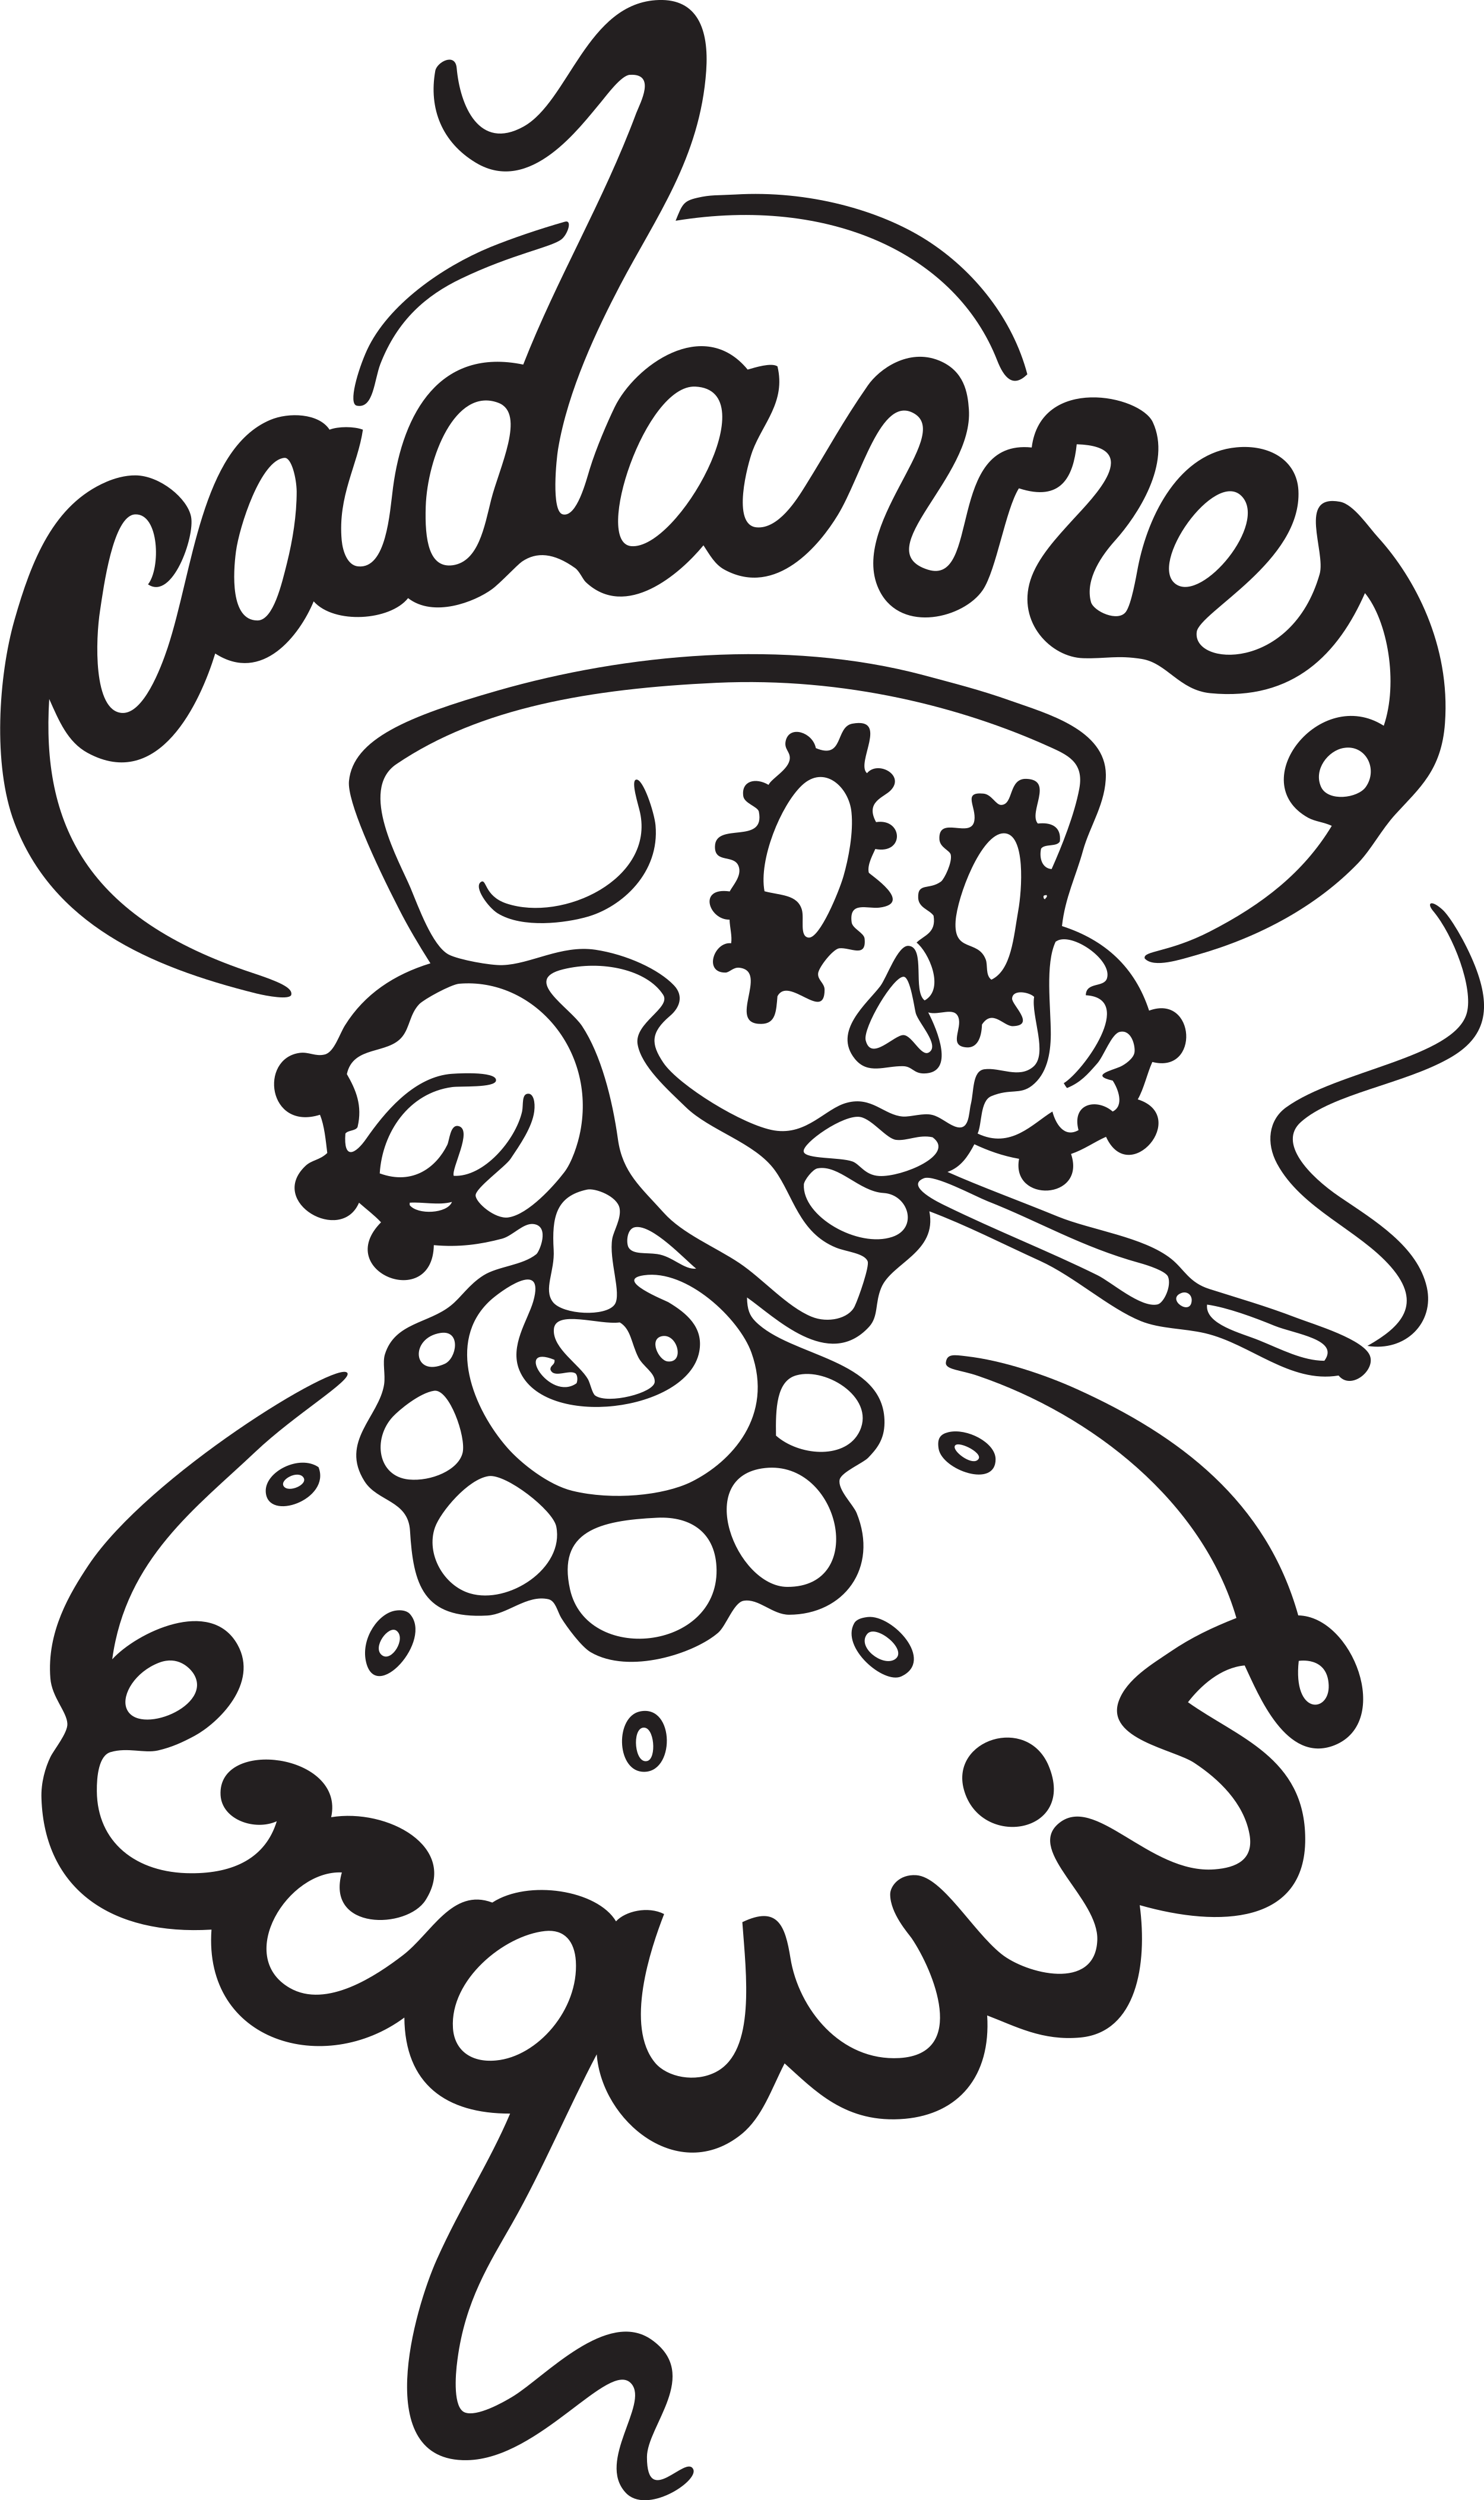 <svg enable-background="new 0 0 91.64 154.37" viewBox="0 0 91.64 154.37" xmlns="http://www.w3.org/2000/svg"><g fill="#231f20"><path d="m14.57 34.06c.2-1.53 1.54-5.69 3-5.79.43-.03.74 1.25.75 2.08 0 1.46-.24 2.97-.6 4.42-.32 1.27-.84 3.54-1.82 3.54-1.69 0-1.5-2.96-1.33-4.25m11.72-2.79c.1-2.98 1.82-7.4 4.48-6.4 1.73.65.05 4.03-.44 5.98-.42 1.68-.78 3.82-2.37 4.05-1.46.2-1.74-1.54-1.67-3.63m16.65-7.4c4.43.21-1.08 10.12-3.97 9.85-2.34-.23.89-10 3.97-9.85m33.74 6.77c1.61 1.68-2.4 6.54-4.05 5.44-1.81-1.21 2.41-7.16 4.05-5.44m7.66 17.95c-.49.7-2.33.93-2.76 0-.49-1.07.44-2.26 1.41-2.41 1.34-.22 2.13 1.3 1.35 2.41m-68.51 12.75c.65.16 2.09.42 2.16.07.08-.42-.74-.79-2.37-1.33-10.33-3.41-13.06-9.2-12.58-16.92.61 1.37 1.14 2.65 2.36 3.32 4.41 2.41 6.96-3.09 7.89-6.13 2.91 1.88 5.22-1.14 6.08-3.22 1.27 1.43 4.72 1.2 5.83-.2 1.57 1.22 4.1.24 5.18-.55.52-.38 1.53-1.48 1.86-1.71.9-.61 1.95-.54 3.27.4.27.19.47.68.65.86 2.49 2.37 5.81-.47 7.28-2.26.4.61.71 1.19 1.31 1.51 3.19 1.72 5.87-1.54 6.98-3.37 1.47-2.4 2.66-7.48 4.72-6.28 2.43 1.41-4.2 7.02-2.11 11 1.36 2.59 5.18 1.63 6.35-.1.84-1.24 1.4-4.96 2.23-6.28 2.61.85 3.36-.7 3.57-2.72 4.23.13 1.01 3.29-.25 4.67-.97 1.07-2.17 2.34-2.61 3.72-.83 2.63 1.28 4.77 3.27 4.82 1.4.04 2.09-.2 3.62.05 1.54.25 2.3 1.92 4.22 2.11 5.17.5 7.92-2.48 9.55-6.18 1.4 1.71 2.07 5.53 1.16 8.19-3.95-2.52-8.63 3.48-4.67 5.68.44.24.94.26 1.46.5-1.74 2.88-4.27 4.85-7.5 6.51-2.58 1.33-4.19 1.19-4.05 1.68.56.62 2.22.06 3.22-.22 4.01-1.14 7.47-3.09 9.95-5.66.85-.89 1.42-2.04 2.31-3.02 1.48-1.62 2.85-2.72 3.06-5.63.35-4.82-1.87-8.98-4.12-11.46-.6-.65-1.51-2.05-2.36-2.21-2.67-.5-.86 3.09-1.26 4.47-1.73 6.05-7.87 5.7-7.59 3.57.16-1.23 6.51-4.38 6.28-8.74-.1-1.87-1.79-2.85-3.82-2.66-3.51.32-5.45 4.12-6.09 7.4-.12.63-.4 2.27-.74 2.75-.48.67-2-.02-2.16-.6-.39-1.43.72-2.94 1.51-3.82 1.35-1.51 3.49-4.74 2.31-7.28-.79-1.7-6.92-2.91-7.48 1.56-5.3-.56-3.14 8.58-6.42 7.54-3.74-1.19 2.84-5.68 2.54-9.9-.07-1.02-.28-2.37-1.84-3.01-1.89-.77-3.7.53-4.4 1.54-1.61 2.32-2.39 3.84-3.86 6.2-.54.87-1.67 2.68-3.01 2.56-1.57-.14-.55-3.91-.25-4.72.63-1.68 2.07-3.03 1.54-5.22-.38-.25-1.39.07-1.84.2-2.74-3.33-6.98-.21-8.21 2.31-.44.91-1.14 2.52-1.54 3.82-.23.75-.8 3-1.66 2.81-.75-.16-.39-3.49-.3-4.02.6-3.63 2.44-7.46 3.82-10.1 2.21-4.22 4.95-7.88 5.33-13.27.18-2.6-.57-4.44-2.92-4.37-4.44.13-5.58 6.28-8.37 7.82-2.72 1.5-3.91-1.26-4.12-3.63-.09-.96-1.22-.36-1.32.18-.42 2.33.41 4.42 2.51 5.68 3.35 2.01 6.4-2.18 7.74-3.77.31-.37 1.23-1.63 1.76-1.66 1.65-.1.65 1.72.4 2.36-2.05 5.5-4.89 10.19-6.98 15.53-5.13-1.07-7.43 2.97-8.04 7.59-.21 1.6-.41 5.05-2.16 4.87-.64-.06-.94-.89-1.01-1.61-.25-2.76.99-4.64 1.31-6.83-.54-.21-1.53-.21-2.06 0-.66-1.02-2.52-1.09-3.67-.6-4.26 1.81-4.77 9.35-6.33 14.07-.43 1.29-1.5 4.09-2.81 4.02-1.8-.1-1.64-4.55-1.36-6.33.21-1.38.79-5.86 2.16-5.93 1.5-.07 1.59 3.33.8 4.32 1.5 1.02 2.9-2.93 2.66-4.17-.22-1.15-1.93-2.54-3.42-2.56-.67-.01-1.35.2-1.81.4-3.25 1.4-4.62 4.81-5.68 8.54-.97 3.41-1.36 8.93 0 12.51 2.34 6.21 8.24 8.87 14.94 10.54"/><path d="m77.76 82.76c-1.09-.45-3.37-.98-3.22-2.21 1.25.18 2.88.78 4.17 1.31 1.24.5 4.05.84 3.07 2.16-1.35-.01-2.64-.7-4.02-1.26m-4.82-2.92c.35-.14.66.1.65.45-.04 1.02-1.6-.07-.65-.45m-1.46.7c-1.04.23-2.84-1.38-3.72-1.81-3-1.48-6.18-2.72-9.45-4.32-.22-.11-2.48-1.17-1.26-1.66.64-.25 3.14 1.1 3.92 1.41 3.2 1.26 5.82 2.83 9.4 3.82.51.14 1.62.5 1.76.85.23.58-.27 1.63-.65 1.71m-17.19-7.93c-.9-.05-1.19-.74-1.66-.9-.77-.27-2.89-.13-3-.6-.12-.52 2.5-2.35 3.51-2.14.74.15 1.61 1.35 2.2 1.41.68.08 1.4-.35 2.25-.16 1.46 1.07-1.89 2.47-3.3 2.39m.81 3.76c-2.11.71-5.57-1.26-5.46-3.24.02-.26.55-.94.84-.99 1.33-.25 2.57 1.43 4.08 1.52 1.54.09 2.17 2.17.54 2.71m-2.32 4.28c-.36.77-1.66 1.06-2.66.65-1.52-.62-3.02-2.35-4.47-3.32-1.48-.99-3.5-1.8-4.67-3.11-1.41-1.57-2.53-2.46-2.82-4.52-.35-2.51-1.05-5.23-2.21-6.99-.78-1.18-3.76-2.88-1.18-3.51 2.39-.59 5.18.02 6.18 1.57.52.8-1.78 1.73-1.58 3.04.22 1.37 1.88 2.83 2.96 3.88 1.51 1.48 4.28 2.2 5.52 3.92 1.14 1.58 1.5 3.84 3.77 4.77.63.26 1.77.34 1.96.85.12.3-.54 2.22-.8 2.77m-11.9 1.85c.96-.19 1.43 1.67.35 1.56-.56-.06-1.19-1.39-.35-1.56m5.52 1.01c1.41 3.93-1.25 6.77-3.72 7.99-1.71.84-4.87 1.15-7.33.55-1.49-.36-3.19-1.71-4.02-2.66-2.07-2.36-3.82-6.54-1.06-9.09.56-.52 3.44-2.67 2.66.05-.33 1.16-1.49 2.75-.85 4.27 1.53 3.66 10.39 2.56 11.1-1.16.29-1.52-.81-2.4-1.91-3.06-.15-.09-3.41-1.38-1.51-1.66 2.66-.39 5.89 2.68 6.64 4.77m2.21 14.47c-3.14-.02-5.86-6.86-1.36-7.34 4.61-.49 6.38 7.37 1.36 7.34m.56-13.06c1.91-.54 5.07 1.51 3.82 3.62-.94 1.58-3.68 1.33-5.07.1-.03-1.67.03-3.38 1.25-3.72m-13.97 13.21c-.8-3.6 1.82-4.25 5.38-4.42 2.13-.1 3.64.96 3.67 3.22.06 5.01-8.02 5.82-9.05 1.2m-6.18.25c-1.62-.48-2.73-2.44-2.16-4.07.34-.96 2.04-2.99 3.32-3.17 1.07-.15 3.96 2.09 4.17 3.11.52 2.57-2.95 4.84-5.33 4.13m-3.77-7.03c-1.94-.19-2.25-2.51-1-3.87.39-.42 1.66-1.48 2.56-1.61.93-.13 1.98 2.83 1.76 3.82-.25 1.08-1.95 1.79-3.32 1.66m1.96-9.05c1.28-.19 1 1.57.25 1.91-1.99.89-2.18-1.62-.25-1.91m7.03 1.66c.05.33-.26.31-.25.6.2.58 1.19-.04 1.56.25.12.12.13.43.05.6-1.67 1.18-3.92-2.49-1.36-1.45m3.57-7.49c-.23 1.31.6 3.41.15 4.07-.54.78-3.21.64-3.82-.15-.6-.79.13-1.89.05-3.22-.12-2.03.15-3.31 2.06-3.72.5-.11 1.86.4 2.01 1.15.12.62-.36 1.39-.45 1.87m1.41-.7c1.07-.18 3.06 1.99 3.77 2.56-.76.08-1.46-.77-2.41-.9-.71-.1-1.49.04-1.76-.4-.16-.26-.13-1.17.4-1.26m.2 8.04c.29.57 1.04.95 1.01 1.51-.04.69-2.88 1.4-3.67.85-.19-.13-.3-.73-.45-1.01-.53-.92-2.17-1.88-2.11-3.06.06-1.28 2.83-.27 4.07-.45.7.41.71 1.29 1.15 2.16m-8.04-8.64c-.81.11-2-.91-2.01-1.36-.01-.46 1.84-1.78 2.16-2.26.57-.85 1.33-1.94 1.46-2.92.08-.63-.07-1.09-.35-1.1-.45-.02-.31.69-.4 1.1-.4 1.75-2.36 4.07-4.22 3.97-.17-.44 1.2-2.84.3-3.07-.52-.13-.56.87-.7 1.16-.66 1.34-2.09 2.52-4.17 1.76.16-2.54 1.8-4.97 4.47-5.33.49-.07 2.65.06 2.71-.4.08-.63-2.73-.43-2.92-.4-2.27.28-4.02 2.45-5.08 3.97-.69 1-1.43 1.35-1.3-.3.17-.22.62-.15.75-.4.32-1.33-.11-2.32-.66-3.27.39-1.79 2.52-1.19 3.42-2.31.47-.58.46-1.39 1.05-2.01.3-.31 1.95-1.21 2.46-1.26 4.54-.39 8.46 4.02 7.49 9.1-.15.8-.53 1.95-1.01 2.56-.59.77-2.2 2.6-3.45 2.77m-6.08-.76v-.15c.76-.06 1.81.18 2.61-.05-.28.73-2.12.82-2.61.2m32.08-9.44c-.49.33-1.03-1.03-1.58-1.06-.58-.03-2 1.66-2.34.33-.2-.76 1.73-4.02 2.36-3.93.4.06.64 1.92.73 2.25.18.62 1.49 1.97.83 2.41m5.5-8.75c-.29 1.64-.42 3.68-1.66 4.27-.38-.28-.21-.9-.35-1.25-.48-1.26-1.99-.39-1.86-2.36.1-1.52 1.58-5.41 2.97-5.43s1.12 3.57.9 4.77m-37.53-1.4c-.69-1.64-3.24-6.04-.87-7.64 5.17-3.5 12.01-4.66 19.76-5.02 7.99-.37 15.22 1.54 20.5 3.92 1.13.51 2.22.95 1.91 2.61-.29 1.58-1.08 3.56-1.71 4.97-.58-.04-.78-.67-.65-1.26.22-.32.98-.09 1.16-.45.1-.94-.57-1.19-1.36-1.1-.61-.69 1.02-2.69-.7-2.76-1.13-.05-.78 1.59-1.56 1.61-.34.01-.59-.66-1.11-.7-1.3-.12-.42.81-.55 1.66-.18 1.18-2.24-.36-2.16 1.16.03.52.64.68.7.95.11.46-.39 1.5-.6 1.66-.73.54-1.45.04-1.41 1.01.03.62.7.73.95 1.1.18 1.08-.6 1.21-1.05 1.66.73.57 1.78 2.85.5 3.57-.76-.57.08-3.3-1-3.37-.67-.04-1.33 1.95-1.75 2.5-.81 1.06-2.94 2.77-1.56 4.48.81 1 1.85.43 2.97.45.58.01.65.46 1.31.45 1.92-.03.81-2.69.25-3.77.65.21 1.61-.38 1.86.3.26.7-.64 1.77.5 1.86.65.05.93-.56.96-1.41.65-.99 1.34.12 1.91.1 1.43-.05-.08-1.32-.05-1.71.04-.6 1.09-.38 1.36-.1-.2 1.19.89 3.54-.07 4.33-.89.73-2.03.01-3 .14-.76.1-.64 1.35-.84 2.16-.14.59-.07 1.74-1.02 1.36-.45-.18-.89-.59-1.36-.7-.54-.14-1.32.13-1.81.1-1.17-.08-1.91-1.27-3.47-.85-1.33.35-2.46 2.03-4.47 1.71-1.92-.31-5.93-2.8-6.86-4.19-.77-1.15-.8-1.85.41-2.88.64-.54.84-1.26.26-1.88-.94-1-2.94-1.92-4.87-2.21-2.11-.31-4 .9-5.73.95-.73.03-2.7-.33-3.32-.65-1.02-.54-1.88-2.98-2.36-4.12m39.09.5c.04-.04.11-.06.2-.05.04.16-.08.15-.1.25-.09-.01-.11-.09-.1-.2m3.92 5.08c-.18.6-1.29.2-1.31 1.05 3.11.18-.15 4.69-1.36 5.43.06.1.12.21.2.3.85-.35 1.27-.84 1.86-1.51.42-.47.89-1.86 1.41-1.96.73-.15.95.89.9 1.25-.04.39-.6.78-.9.91-.54.23-1.87.53-.45.85.34.51.73 1.55 0 1.91-.94-.82-2.55-.55-2.11 1.15-.91.51-1.43-.45-1.61-1.15-1.23.75-2.56 2.34-4.62 1.36.28-.59.14-2.02.85-2.31 1.18-.49 1.75-.06 2.51-.65.91-.71 1.15-1.93 1.16-3.16 0-1.74-.36-4.35.3-5.73 0 0 .14-.08.2-.1 1.04-.34 3.29 1.28 2.97 2.36m11.66 20.95c-1.85-.71-3.54-1.19-5.33-1.76-1.27-.4-1.55-1.21-2.36-1.86-1.71-1.36-4.92-1.77-6.99-2.61-2.44-1-4.81-1.86-6.83-2.76.83-.29 1.27-.97 1.66-1.71.83.39 1.73.72 2.76.9-.52 2.75 4.18 2.57 3.21-.3.8-.27 1.42-.73 2.16-1.06 1.44 3.16 5.2-1.28 1.96-2.31.39-.68.57-1.58.9-2.31 2.96.76 2.68-4.23-.2-3.17-.87-2.67-2.71-4.36-5.38-5.22.19-1.76.87-3.09 1.3-4.67.43-1.54 1.42-2.93 1.41-4.68-.03-2.78-3.64-3.77-5.87-4.56-1.91-.68-3.49-1.07-5.34-1.57-8.6-2.3-18.51-1.31-26.35.94-5.58 1.6-8.93 3-9.18 5.59-.12 1.23 1.57 4.94 3.11 7.94.54 1.06 1.19 2.16 1.92 3.31-2.25.69-4.07 1.9-5.27 3.82-.35.55-.67 1.67-1.26 1.81-.58.14-.98-.18-1.55-.1-2.51.35-1.97 4.84 1.26 3.82.27.67.35 1.53.45 2.36-.48.46-.96.42-1.36.81-2.34 2.24 2.22 4.85 3.32 2.26.45.4.94.76 1.36 1.21-3.01 3.04 3.19 5.52 3.26 1.41 1.55.14 2.86-.04 4.22-.4.66-.18 1.32-1 1.96-.9 1 .15.34 1.71.15 1.86-.87.7-2.37.74-3.27 1.31-.91.58-1.36 1.34-2.01 1.86-1.39 1.12-3.46 1.05-4.07 3.01-.16.52.04 1.24-.05 1.86-.31 1.99-2.76 3.53-1.21 5.98.8 1.27 2.7 1.17 2.81 3.06.2 3.31.79 5.45 4.77 5.23 1.25-.07 2.44-1.3 3.77-1.01.45.1.56.76.8 1.16.38.61 1.25 1.78 1.81 2.11 2.38 1.4 6.42.08 7.89-1.21.48-.42.95-1.85 1.55-1.96.94-.17 1.78.86 2.82.86 3.37-.01 5.55-2.88 4.17-6.28-.21-.52-1.18-1.43-1.05-2.06.1-.46 1.45-1.03 1.76-1.35.52-.54 1-1.11 1.01-2.16.04-4-5.82-4.05-7.99-6.28-.33-.34-.49-.71-.5-1.46 1.68 1.17 5.03 4.55 7.54 1.81.59-.65.35-1.46.75-2.41.64-1.54 3.47-2.18 2.97-4.72 2.33.88 4.5 2 6.83 3.06 2.13.97 4.26 2.92 6.23 3.72 1.22.49 2.64.44 3.97.75 2.81.66 5.22 3.11 8.24 2.61.75.92 2.21-.26 1.96-1.15-.27-1.06-3.51-2.01-4.6-2.43"/><path d="m41.72 13.63c9.61-1.56 17.32 2.12 19.86 8.63.42 1.07.98 1.72 1.86.85-.9-3.42-3.28-6.41-6.23-8.29-2.89-1.84-7.28-3.08-11.81-2.81-1.11.06-1.51.01-2.33.2-.88.2-.94.41-1.35 1.42"/><path d="m22.04 25.05c1.03.2 1.06-1.56 1.45-2.58 1.06-2.72 2.83-4.23 4.97-5.26 3.21-1.54 5.6-1.94 6.22-2.44.37-.29.69-1.22.2-1.08-1.61.46-3.31 1.04-4.61 1.57-2.98 1.23-6.32 3.57-7.61 6.36-.56 1.23-1.18 3.33-.62 3.43"/><path d="m91.09 59.65c-.6-1.52-1.57-3.1-2.03-3.5-.71-.63-.97-.39-.56.1 1.27 1.52 2.49 4.77 2.08 6.29-.74 2.76-8.02 3.55-11.17 5.84-1.07.78-1.24 2.19-.55 3.47 1.51 2.8 5.05 4.09 7.04 6.38 1.98 2.29.64 3.69-1.46 4.87 2.34.38 4.16-1.42 3.67-3.62-.57-2.54-3.26-4.14-5.38-5.58-1.94-1.32-3.82-3.35-2.4-4.62 1.94-1.74 6.32-2.34 9.13-3.92 2.34-1.3 2.65-3.1 1.63-5.71"/><path d="m49.52 48.49c1.39-1.31 2.91.11 3.06 1.66.13 1.24-.18 2.87-.5 3.97-.26.9-1.47 3.87-2.16 3.77-.56-.08-.25-1.16-.4-1.71-.27-.96-1.33-.89-2.31-1.15-.37-1.95 1.01-5.31 2.31-6.54m-4.47 8.29c.02.51.17 1.02.1 1.46-1.06-.12-1.72 1.83-.35 1.81.24 0 .48-.34.85-.3 1.88.21-.82 3.5 1.36 3.47.91-.01.92-.8 1-1.71.69-1.29 2.91 1.64 2.91-.4 0-.41-.43-.59-.4-1 .02-.37.92-1.52 1.31-1.56.68-.07 1.69.64 1.56-.6-.04-.36-.75-.61-.8-1.01-.17-1.33.98-.81 1.71-.9 2.18-.27-.63-2.07-.65-2.16-.12-.49.29-1.18.4-1.46 1.83.35 1.72-1.92.05-1.66-.69-1.26.48-1.52.9-1.96.92-.94-.8-1.87-1.46-1.06-.73-.63 1.4-3.47-.9-3.06-1.08.19-.51 2.25-2.26 1.51-.19-.98-1.63-1.44-1.86-.45-.12.53.29.66.25 1.11-.06.67-1.12 1.2-1.31 1.61-.81-.48-1.7-.24-1.56.7.07.45.89.64.96.95.42 2.09-2.69.6-2.71 2.16-.02 1.06 1.18.46 1.46 1.21.22.58-.34 1.17-.55 1.56-2.01-.29-1.26 1.78-.01 1.74"/><path d="m30.73 56.39c1.53.95 4.22.6 5.56.21 2.12-.61 4.46-2.72 4.19-5.65-.08-.81-.78-2.94-1.21-2.81-.32.1.14 1.52.25 2.01.91 4.11-4.75 6.81-8.26 5.63-1.38-.47-1.2-1.58-1.57-1.32-.45.32.46 1.57 1.04 1.93"/><path d="m59.52 110.49c1.01 3.72 7.01 2.75 5.23-1.48-1.33-3.14-6.07-1.61-5.23 1.48"/><path d="m60.42 90.09c-.33.45-1.5-.39-1.47-.76.04-.49 1.78.35 1.47.76m-1.86-1.66c-.49.12-.7.38-.6 1.01.21 1.33 3.54 2.49 3.52.65-.01-1.02-1.78-1.94-2.92-1.66"/><path d="m24.49 100.69c.61.47-.3 1.96-.9 1.51-.64-.48.41-1.89.9-1.51m.81-1.05c-.21-.22-.59-.24-.85-.2-1.06.14-2.15 1.68-1.86 3.11.57 2.76 4.2-1.29 2.71-2.91"/><path d="m39.72 106.67c.7-.08.84 1.91.25 2.06-.79.2-.96-1.98-.25-2.06m-.2-1c-1.52.32-1.47 3.54.1 3.72 2.1.23 2.09-4.18-.1-3.72"/><path d="m17.51 91.75c-.23-.4.86-.98 1.21-.55.37.45-.93 1.02-1.21.55m-1.1.35c.09 1.91 4.05.48 3.26-1.51-1.17-.81-3.32.27-3.26 1.51"/><path d="m53.54 100.9c.53-.69 2.6 1 1.71 1.56-.76.46-2.34-.75-1.71-1.56m2.11 2.61c2.11-.97-.54-3.83-2.06-3.67-.33.04-.7.12-.85.4-.82 1.5 1.83 3.76 2.91 3.27"/><path d="m80.2 102.55s1.78-.31 1.85 1.5c.07 1.73-2.23 1.89-1.85-1.5m-49.57 24.67c-1.6.15-2.58-.68-2.66-2.01-.19-2.98 3.16-5.71 5.68-5.98 1.22-.13 1.83.64 1.91 1.86.18 2.99-2.37 5.9-4.93 6.13m-20.81-24.56c1.17-.45 1.89.33 2.1.63 1.39 2.03-3.49 3.98-4.12 2.16-.29-.84.56-2.23 2.02-2.79m70.35-2.92c-1.97-7.03-7.3-11.09-13.67-13.97-1.96-.89-4.62-1.78-6.82-2.03-.76-.09-1.2-.17-1.27.38-.06.46.92.46 1.98.83 7.08 2.42 13.87 7.77 15.96 14.95-1.47.58-2.79 1.2-4.12 2.11-1.04.71-2.69 1.67-3.16 3.06-.77 2.31 3.41 2.94 4.67 3.77 1.52 1 3.07 2.48 3.42 4.42.28 1.57-.82 2.06-2.16 2.16-4.03.32-7.44-4.82-9.69-2.78-1.87 1.7 2.55 4.6 2.45 7.15-.12 3.19-4.42 2.07-5.93.85-1.79-1.44-3.63-4.75-5.25-4.86-1.05-.07-1.61.68-1.61 1.18 0 1.19 1.14 2.44 1.33 2.72 1.33 1.97 3.5 7.14-.76 7.39-3.63.21-6.23-3.04-6.73-6.18-.32-1.99-.78-3.26-2.97-2.21.24 3.26.83 7.95-1.61 9.24-1.3.69-3.03.33-3.77-.55-1.89-2.26-.29-7.04.55-9.19-.99-.51-2.4-.18-2.97.45-1.15-1.94-5.43-2.6-7.64-1.16-2.48-.94-3.77 1.92-5.53 3.26-1.63 1.25-4.71 3.32-6.98 2.01-3.4-1.96-.12-7.28 3.22-7.13-1.03 3.62 4.02 3.52 5.17 1.71 2.08-3.28-2.35-5.69-5.83-5.12.88-3.93-7.03-4.93-6.83-1.36.09 1.53 2.13 2.22 3.47 1.61-.69 2.26-2.65 3.22-5.28 3.21-3.43 0-5.81-1.93-5.83-5.07-.01-.91.12-2.2.85-2.41 1.06-.31 2.06.09 2.92-.1.87-.2 1.53-.51 2.26-.9 1.46-.79 3.99-3.24 2.66-5.63-1.65-2.97-6.24-.75-7.74.9.85-6.22 5.23-9.39 8.84-12.81 2.46-2.33 5.98-4.41 5.68-4.87-.56-.85-12.3 6.35-15.98 11.86-1.17 1.76-2.59 4.12-2.36 6.99.09 1.18 1.02 2.06 1.05 2.81.03.57-.85 1.63-1.05 2.06-.31.64-.59 1.58-.55 2.56.19 5.62 4.34 8.46 10.5 8.09-.51 6.98 7 9.07 11.91 5.43.03 4.1 2.56 5.94 6.53 5.93-1.25 2.96-3.05 5.71-4.52 8.99-1.4 3.12-4.11 12.52 1.86 12.41 4.5-.08 8.8-6.28 10.15-4.72 1.09 1.27-2.15 4.75-.37 6.71 1.29 1.43 4.54-.7 4.19-1.43-.44-.94-2.86 2.48-2.86-.75 0-1.93 3.35-5.07.3-7.24-2.74-1.95-6.59 2.26-8.54 3.47-.66.41-2.27 1.3-3.01 1.01-.71-.28-.6-2.19-.45-3.27.48-3.63 1.97-5.93 3.37-8.39 1.9-3.34 3.46-7.1 5.23-10.45.3 4.12 5.05 8.08 8.94 4.93 1.29-1.05 1.84-2.77 2.66-4.37 1.85 1.66 3.76 3.75 7.44 3.42 3.28-.3 5.31-2.59 5.07-6.38 1.74.66 3.4 1.59 5.78 1.36 3.43-.34 4.13-4.46 3.64-8.17 4.98 1.42 10.24 1.14 10.22-4.09-.01-5.04-4.21-6.28-7.24-8.44.77-1 2.02-2.14 3.5-2.27.85 1.79 2.55 6.1 5.54 4.93 3.62-1.44 1.12-7.96-2.23-8.02"/></g></svg>
